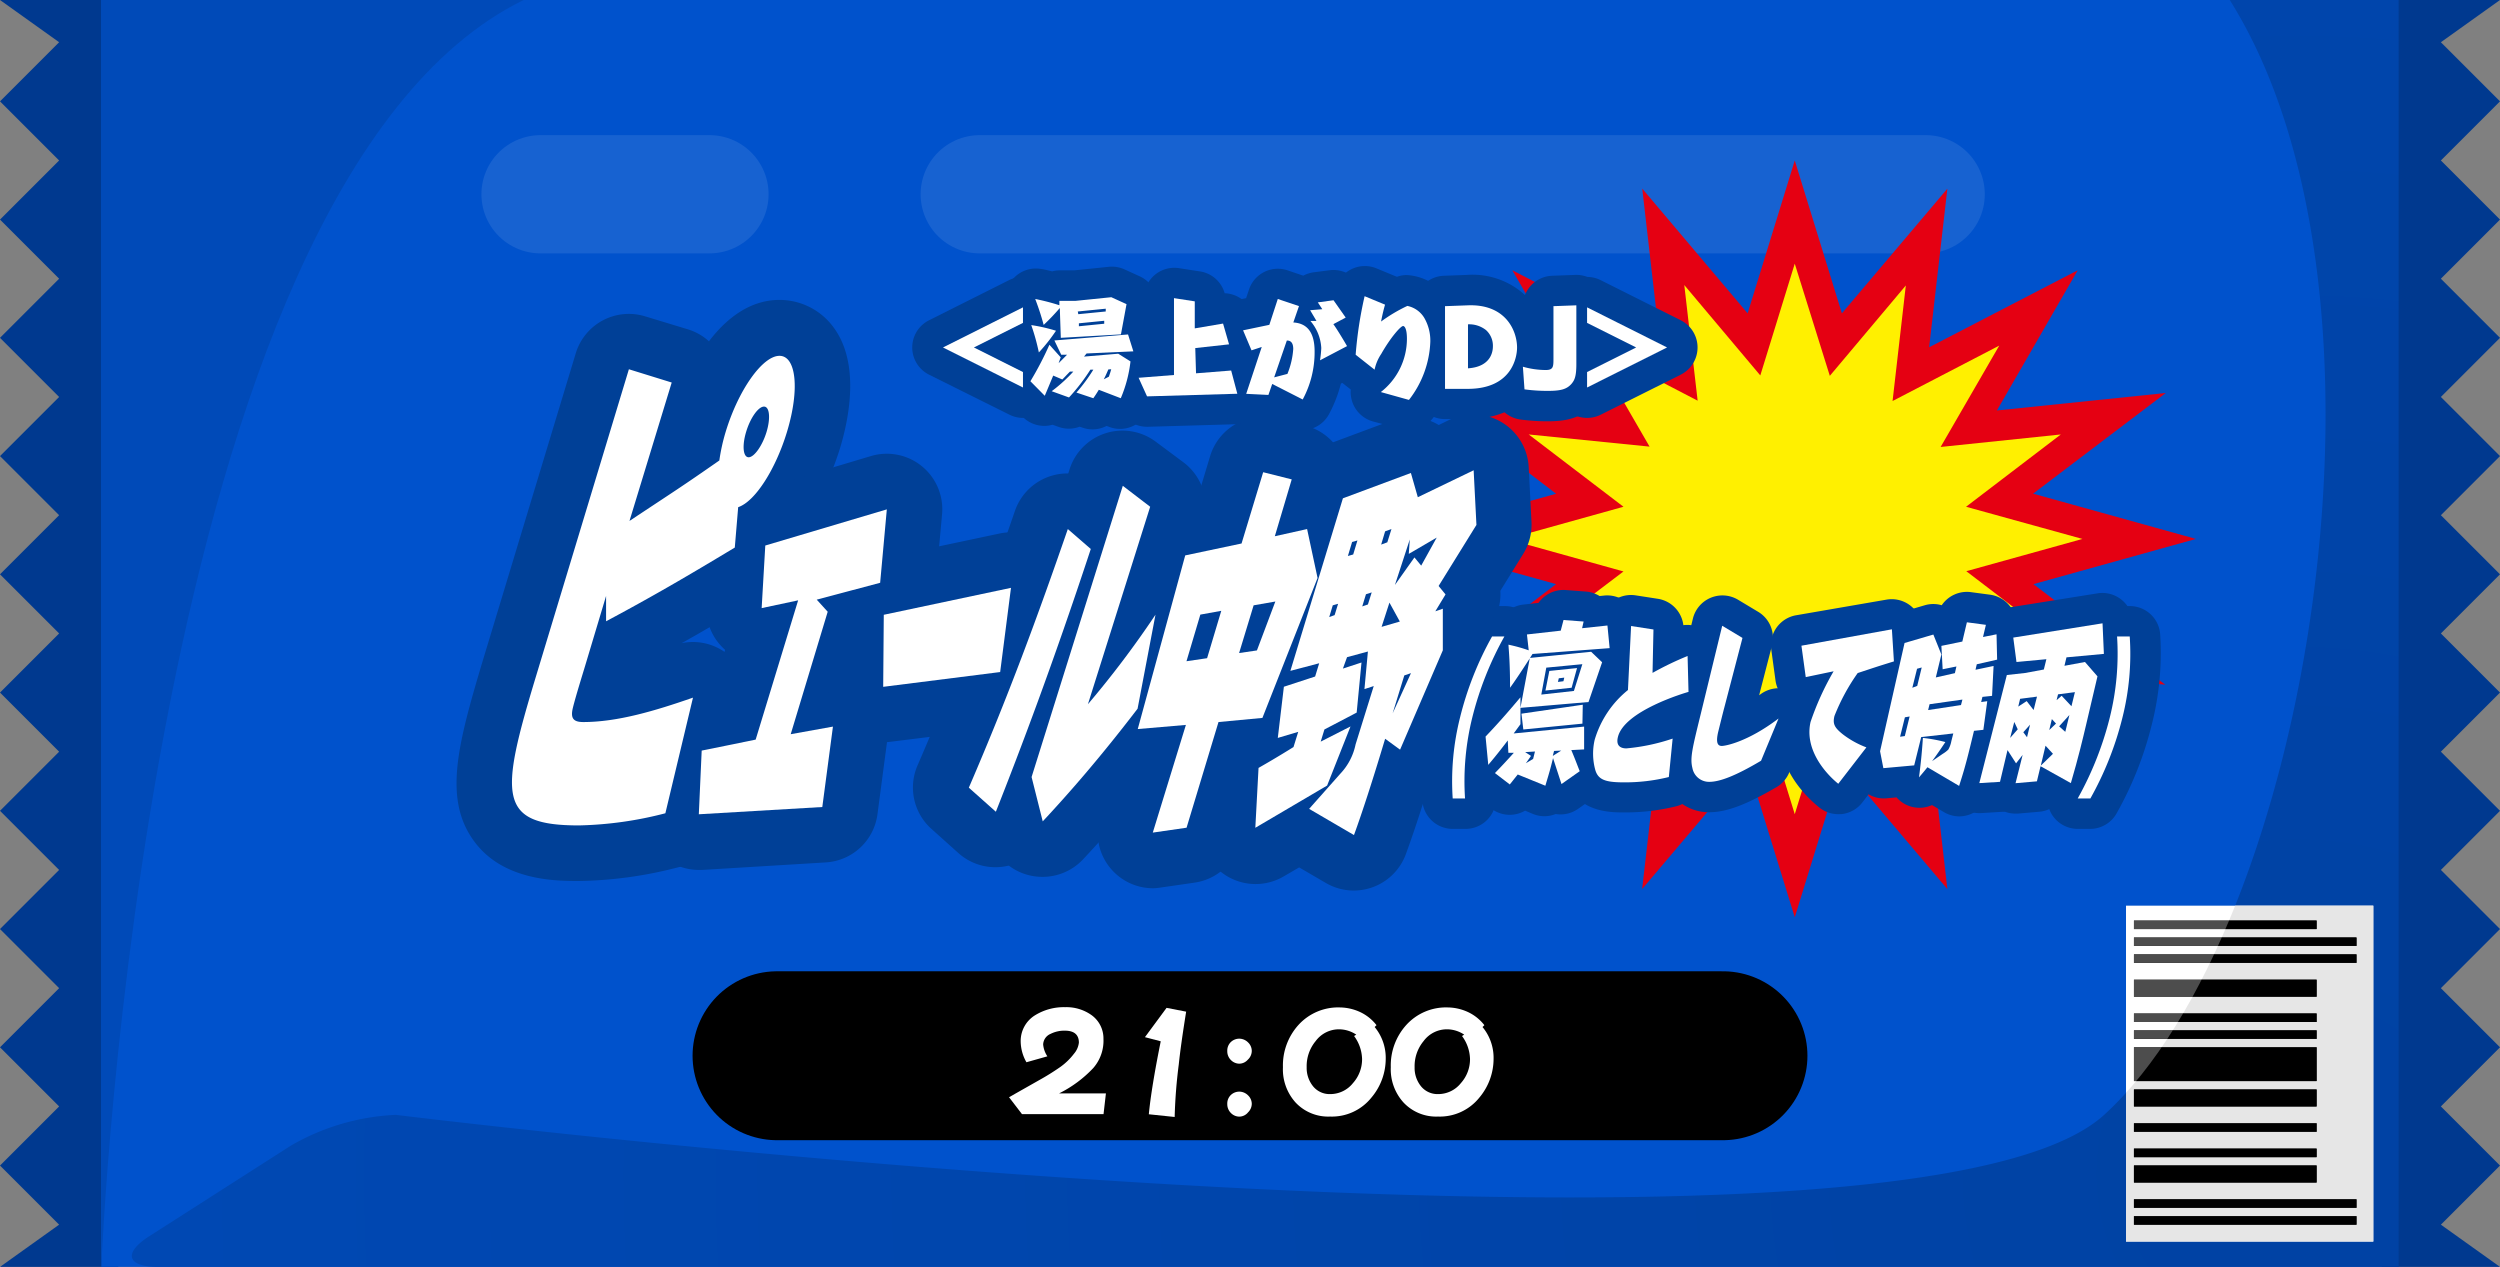<svg xmlns="http://www.w3.org/2000/svg" xmlns:xlink="http://www.w3.org/1999/xlink" viewBox="0 0 296 150"><rect x="0" y="0" width="296" height="150" fill="#808080" stroke="none"/><defs><style>.cls-1,.cls-5,.cls-6{fill:none;}.cls-2{fill:#00398f;}.cls-3{fill:#0052cc;}.cls-4{fill:#004ab8;}.cls-5{stroke:#1762d1;stroke-width:14px;}.cls-5,.cls-6{stroke-linecap:round;stroke-miterlimit:10;}.cls-6{stroke:#000;stroke-width:20px;}.cls-7{fill:url(#名称未設定グラデーション_49);}.cls-8,.cls-9{fill-rule:evenodd;}.cls-9{fill:#4d4d4d;}.cls-10{fill:#fff;}.cls-11{clip-path:url(#clip-path);}.cls-12{fill:#e6e6e6;}.cls-13{fill:#fff000;}.cls-14{fill:#e50012;}.cls-15{fill:#004097;}</style><radialGradient id="名称未設定グラデーション_49" cx="272" cy="139" r="332.93" gradientUnits="userSpaceOnUse"><stop offset="0" stop-color="#0042a3"/><stop offset="1" stop-color="#004ab8"/></radialGradient><clipPath id="clip-path"><path id="SVGID" class="cls-1" d="M264,0c22,35,9.27,110-14.87,132s-202.27,0-202.27,0a27.17,27.17,0,0,0-12.4,3.63L17.67,146.37c-3.12,2-2.64,3.63,1.06,3.63H284V0Z"/></clipPath><symbol id="blue" data-name="blue" viewBox="0 0 296 150"><polygon class="cls-2" points="7 0 0 0 7 5 0 12 7 19 0 26 7 33 0 40 7 47 0 54 7 61 0 68 7 75 0 82 7 89 0 96 7 103 0 110 7 117 0 124 7 131 0 138 7 145 0 150 7 150 14 150 14 0 7 0"/><rect class="cls-3" x="12" width="272" height="150"/><path class="cls-4" d="M12,150V0H62C17,22,12,150,12,150Z"/><line class="cls-5" x1="116" y1="23" x2="228" y2="23"/><line class="cls-5" x1="64" y1="23" x2="84" y2="23"/><line class="cls-6" x1="92" y1="125" x2="204" y2="125"/><polygon class="cls-2" points="289 5 296 0 289 0 282 0 282 150 289 150 296 150 289 145 296 138 289 131 296 124 289 117 296 110 289 103 296 96 289 89 296 82 289 75 296 68 289 61 296 54 289 47 296 40 289 33 296 26 289 19 296 12 289 5"/><path class="cls-7" d="M264,0c22,35,9.27,110-14.87,132s-202.27,0-202.27,0a27.17,27.17,0,0,0-12.4,3.63L17.67,146.37c-3.12,2-2.64,3.63,1.06,3.63H284V0Z"/><path class="cls-8" d="M252.66,145v-1H279v1Zm0-2v-1H279v1Zm0-3v-2h21.62v2Zm0-3v-1h21.62v1Zm0-3v-1h21.62v1Zm0-3v-2h21.62v2Zm0-3v-4h21.62v4Zm0-5v-1h21.62v1Zm0-2v-1h21.62v1Zm0-3v-2h21.62v2Zm0-4v-1H279v1Zm0-2v-1H279v1Zm0-2v-1h21.62v1Z"/><path class="cls-9" d="M252.66,145v-1H279v1Zm0-2v-1H279v1Zm0-3v-2h21.62v2Zm0-3v-1h21.62v1Zm0-3v-1h21.62v1Zm0-3v-2h21.62v2Zm0-3v-4h21.62v4Zm0-5v-1h21.62v1Zm0-2v-1h21.62v1Zm0-3v-2h21.62v2Zm0-4v-1H279v1Zm0-2v-1H279v1Zm0-2v-1h21.62v1Z"/><rect class="cls-10" x="251.72" y="107.23" width="29.28" height="39.77"/><g class="cls-11"><rect class="cls-12" x="251.72" y="107.23" width="29.28" height="39.77"/></g><path class="cls-8" d="M252.66,145v-1H279v1Zm0-2v-1H279v1Zm0-3v-2h21.62v2Zm0-3v-1h21.62v1Zm0-3v-1h21.62v1Zm0-3v-2h21.62v2Zm0-3v-4h21.62v4Zm0-5v-1h21.62v1Zm0-2v-1h21.62v1Zm0-3v-2h21.62v2Zm0-4v-1H279v1Zm0-2v-1H279v1Zm0-2v-1h21.62v1Z"/><path class="cls-9" d="M252.66,145v-1H279v1Zm0-2v-1H279v1Zm0-3v-2h21.62v2Zm0-3v-1h21.62v1Zm0-3v-1h21.62v1Zm0-3v-2h21.62v2Zm0-3v-4h21.62v4Zm0-5v-1h21.62v1Zm0-2v-1h21.62v1Zm0-3v-2h21.62v2Zm0-4v-1H279v1Zm0-2v-1H279v1Zm0-2v-1h21.62v1Z"/><g class="cls-11"><path class="cls-8" d="M252.66,145v-1H279v1Zm0-2v-1H279v1Zm0-3v-2h21.62v2Zm0-3v-1h21.62v1Zm0-3v-1h21.62v1Zm0-3v-2h21.62v2Zm0-3v-4h21.62v4Zm0-5v-1h21.62v1Zm0-2v-1h21.62v1Zm0-3v-2h21.62v2Zm0-4v-1H279v1Zm0-2v-1H279v1Zm0-2v-1h21.62v1Z"/></g></symbol></defs><title>pierrnnakano</title><g id="レイヤー_2" data-name="レイヤー 2"><g id="_2" data-name="2"><use width="296" height="150" xlink:href="#blue"/><path class="cls-10" d="M130.66,131.91H121l-1.53-2,3.53-2a28.72,28.72,0,0,0,2.54-1.58,7.47,7.47,0,0,0,1.62-1.57,2.44,2.44,0,0,0,.58-1.31c0-.94-.56-1.42-1.66-1.42a3.61,3.61,0,0,0-1.69.38,1.42,1.42,0,0,0-.88,1.26,3,3,0,0,0,.5,1.4l-2.48.7a5.09,5.09,0,0,1-.68-2.41,3.57,3.57,0,0,1,1.73-3.17,6.48,6.48,0,0,1,3.53-.94,5.13,5.13,0,0,1,3.1.92,3.4,3.4,0,0,1,1.44,2.83,4.92,4.92,0,0,1-1.21,3.46,14.25,14.25,0,0,1-4.05,3h5.55Z"/><path class="cls-10" d="M139.57,126a61.15,61.15,0,0,0-.49,6.25l-3.06-.32q.3-3.13,1.41-8.64l-1.87-.49,2.56-3.47,2.32.45C140,122.53,139.71,124.62,139.57,126Z"/><path class="cls-10" d="M147.74,125.47a1.36,1.36,0,0,1-1,.47,1.42,1.42,0,0,1-1-.43,1.45,1.45,0,0,1-.43-1.06,1.41,1.41,0,0,1,.41-1.06,1.45,1.45,0,0,1,1.06-.41,1.49,1.49,0,0,1,1,.45,1.4,1.4,0,0,1,.43,1A1.43,1.43,0,0,1,147.74,125.47Zm0,6.27a1.36,1.36,0,0,1-1,.47,1.42,1.42,0,0,1-1-.43,1.46,1.46,0,0,1-.43-1.06,1.41,1.41,0,0,1,.41-1.06,1.45,1.45,0,0,1,1.06-.41,1.49,1.49,0,0,1,1,.45,1.4,1.4,0,0,1,.43,1A1.43,1.43,0,0,1,147.74,131.73Z"/><path class="cls-10" d="M162.38,129.95a6,6,0,0,1-4.9,2.25,5.29,5.29,0,0,1-4.09-1.67,5.86,5.86,0,0,1-1.49-4.18,7.14,7.14,0,0,1,1.84-5,6.35,6.35,0,0,1,4.9-2.07,5.87,5.87,0,0,1,2.34.52,5.31,5.31,0,0,1,2,1.58l-.22.22a5.72,5.72,0,0,1,1.31,3.75A7.14,7.14,0,0,1,162.38,129.95Zm-2.05-7.29.25-.16a3.71,3.71,0,0,0-2-.63,3.43,3.43,0,0,0-2.81,1.4,4.64,4.64,0,0,0-1.06,3.08,3.45,3.45,0,0,0,.76,2.27,2.52,2.52,0,0,0,2.05.92,3.43,3.43,0,0,0,2.67-1.3,4.23,4.23,0,0,0,1.08-2.86A4.76,4.76,0,0,0,160.32,122.66Z"/><path class="cls-10" d="M175.16,129.95a6,6,0,0,1-4.9,2.25,5.29,5.29,0,0,1-4.09-1.67,5.85,5.85,0,0,1-1.5-4.18,7.14,7.14,0,0,1,1.84-5,6.35,6.35,0,0,1,4.9-2.07,5.88,5.88,0,0,1,2.34.52,5.31,5.31,0,0,1,2,1.58l-.22.22a5.72,5.72,0,0,1,1.31,3.75A7.14,7.14,0,0,1,175.16,129.95Zm-2.05-7.29.25-.16a3.7,3.7,0,0,0-2-.63,3.43,3.43,0,0,0-2.81,1.4,4.64,4.64,0,0,0-1.06,3.08,3.45,3.45,0,0,0,.76,2.27,2.52,2.52,0,0,0,2.05.92,3.43,3.43,0,0,0,2.67-1.3,4.24,4.24,0,0,0,1.08-2.86A4.77,4.77,0,0,0,173.1,122.66Z"/><polygon class="cls-13" points="253.25 63.81 236.75 68.4 250.15 78.62 233.07 76.85 241.31 91.17 226.23 83.34 228.1 99.57 217.34 86.84 212.5 102.51 207.67 86.84 196.9 99.57 198.77 83.33 183.69 91.17 191.94 76.85 174.85 78.62 188.25 68.4 171.76 63.81 188.25 59.22 174.85 48.99 191.94 50.76 183.69 36.44 198.78 44.28 196.91 28.05 207.67 40.77 212.5 25.11 217.33 40.77 228.1 28.05 226.23 44.28 241.32 36.44 233.07 50.77 250.16 48.99 236.75 59.22 253.25 63.81"/><path class="cls-14" d="M212.5,108.61l-5.58-18.1-12.49,14.75,2.16-18.78-17.54,9.11L188.62,79l-20,2.07,15.62-11.91L165,63.81l19.24-5.35L168.67,46.54l20,2.07L179.06,32l17.54,9.11-2.16-18.78L206.92,37.1,212.5,19l5.58,18.1,12.49-14.76-2.16,18.78L246,32l-9.57,16.6,20-2.07L240.72,58.45,260,63.81l-19.24,5.35,15.61,11.91L236.38,79l9.55,16.6L228.41,86.5l2.16,18.77L218.08,90.51Zm-4.08-25.45L212.5,96.4l4.08-13.23,9,10.7-1.58-13.68,12.63,6.56-6.93-12L244,76.17l-11.19-8.54,13.75-3.82L232.78,60,244,51.44l-14.23,1.48,6.94-12-12.63,6.56,1.57-13.68-9,10.7L212.5,31.22l-4.08,13.23-9-10.7L201,47.44l-12.63-6.56,6.94,12L181,51.44,192.22,60l-13.75,3.83,13.75,3.83L181,76.17l14.22-1.48-6.93,12,12.62-6.56-1.57,13.69Z"/><path class="cls-15" d="M69.26,78.9c-.3,1-1.09,3.52-1.43,4.9-.29,1.19,0,1.69,1.22,1.69,4.06,0,8.49-1.32,13-2.89L78.78,96.29a44,44,0,0,1-10.24,1.44c-9.62,0-9.38-3.45-5.08-17.65l11-36.36,5.07,1.57-5,16.39c5.49-3.64,6.11-4,10.64-7.16a22.61,22.61,0,0,1,.75-3.39c1.52-5,4.38-9,6.37-9s2.41,4,.89,9c-1.31,4.33-3.73,8.23-5.78,8.92L87,64.83c-5.73,3.45-9.59,5.71-15.24,8.73v-3ZM88.34,51.14c-.49,1.63-.36,3,.3,3s1.63-1.38,2.12-3,.36-3-.3-3S88.85,49.44,88.34,51.14Z"/><path class="cls-15" d="M68.54,104.31c-2.67,0-8.92,0-12.37-4.66-3.71-5-2-11.42,1-21.46l11-36.36a6.57,6.57,0,0,1,8.23-4.37L81.47,39a6.55,6.55,0,0,1,2.47,1.41c2.2-2.89,5-4.9,8.35-4.9a7.92,7.92,0,0,1,6.41,3.26c3.14,4.24,1.83,10.75.77,14.26-.58,1.9-2.38,7.06-5.74,10.47l-.14,1.81a6.57,6.57,0,0,1-3.16,5.13c-3.75,2.26-6.66,4-9.72,5.71a6.57,6.57,0,0,1,7.71,8L85.17,97.81a6.57,6.57,0,0,1-4.91,4.89l-.28.07A48.94,48.94,0,0,1,68.54,104.31Z"/><path class="cls-15" d="M94.5,71.08,90.18,72l.43-7.41L105,60.31,104.21,69l-7.51,2L98,72.43l-4.38,14.5,5-.9-1.26,9.52-14.62.86.34-7.54c2-.41,4.26-.85,6.39-1.3Z"/><path class="cls-15" d="M82.75,103a6.57,6.57,0,0,1-6.56-6.87l.34-7.54a6.57,6.57,0,0,1,5.28-6.14l2.53-.51,1.51-5a6.57,6.57,0,0,1-2.22-5.31l.43-7.41a6.57,6.57,0,0,1,4.67-5.92L103.11,54a6.57,6.57,0,0,1,8.43,6.89l-.79,8.67a6.57,6.57,0,0,1-4.84,5.75l-2.07.56-1.44,4.78a6.57,6.57,0,0,1,2.75,6.25l-1.26,9.52a6.57,6.57,0,0,1-6.13,5.69L83.14,103Z"/><path class="cls-15" d="M118.42,79.57l-13.85,1.75.07-8.53L119.7,69.6Z"/><path class="cls-15" d="M104.57,87.89A6.57,6.57,0,0,1,98,81.27l.07-8.53a6.57,6.57,0,0,1,5.21-6.38l15.06-3.19a6.57,6.57,0,0,1,7.88,7.26l-1.28,10a6.57,6.57,0,0,1-5.69,5.68L105.4,87.83A6.49,6.49,0,0,1,104.57,87.89Zm13.85-8.32h0Z"/><path class="cls-15" d="M114.7,93.26c4.65-10.77,8.14-20.25,11.72-30.62L129.14,65c-4.51,13.69-8.36,23.84-11.24,31.11Zm14.1-9.88a115.36,115.36,0,0,0,8-10.6l-2.12,11.13c-4.47,5.84-8.17,10.06-11.23,13.34L122.14,92l10.8-34.48L136.18,60Z"/><path class="cls-15" d="M123.46,103.82a6.57,6.57,0,0,1-4-1.32l-.09,0a6.56,6.56,0,0,1-5.9-1.5l-3.2-2.87a6.57,6.57,0,0,1-1.64-7.49c5-11.51,8.48-21.29,11.54-30.15a6.57,6.57,0,0,1,4.52-4.21,6.25,6.25,0,0,1,1.79-.22l.15-.47a6.57,6.57,0,0,1,10.2-3.3l3.25,2.42A6.57,6.57,0,0,1,142.44,62L140.7,67.5A6.57,6.57,0,0,1,143.26,74l-2.12,11.13a6.56,6.56,0,0,1-1.24,2.77c-3.92,5.11-7.73,9.64-11.65,13.83A6.57,6.57,0,0,1,123.46,103.82Z"/><path class="cls-15" d="M140.49,98l-4,.58,3.92-12.75-5.7.49,5.62-20.56L147,64.35l2.56-8.44,3.38.85-2,6.73,3.82-.85L156,68.43,149.47,85l-5.2.49Zm4.11-25.68-2.48.45-1.64,5.52,2.44-.36Zm2.11,5,2.11-.31L151,71.22l-2.57.45Z"/><path class="cls-15" d="M136.53,105.17a6.57,6.57,0,0,1-6.28-8.5l1.39-4.54a6.57,6.57,0,0,1-3.23-7.52L134,64.05A6.57,6.57,0,0,1,139,59.36l2.85-.62L143.28,54a6.57,6.57,0,0,1,7.89-4.46l3.38.85A6.57,6.57,0,0,1,159.39,58a6.56,6.56,0,0,1,1.75,3.22L162.42,67a6.57,6.57,0,0,1-.3,3.82l-6.54,16.57a6.57,6.57,0,0,1-5.49,4.13l-.8.08-2.5,8.3a6.57,6.57,0,0,1-5.33,4.6l-4,.58A6.63,6.63,0,0,1,136.53,105.17Z"/><path class="cls-15" d="M170.83,72.07V77l-5.06,11.76L164,87.47l-.57,1.88c-.86,2.83-2.1,6.74-3.12,9.52L155,95.77l3.7-4.17a7.12,7.12,0,0,0,1.8-3.46l2.15-6.91-1.1.36.41-4.45-2.47.67L159,79.16l2.2-.72-.57,5.93-3.82,2-.44,1.44,3.53-1.8-2.77,7-8.5,5,.38-7.09c.79-.45,2.2-1.26,4.14-2.47l.56-1.8-2.42.72.72-6.06,3.7-1.21.48-1.57-3.41.9L159,59l8.05-3,.82,2.87,6.61-3.19.33,6.47-4.48,7.23.82,1-1.21,2Zm-12.4-.58-.63.18-.42,1.39.64-.23Zm2.29-7.5-.63.18-.5,1.66.63-.18Zm.57,7.81.66-.23.45-1.43-.68.22Zm2.24-7.32.73-.27.49-1.57-.75.27Zm2.21,9.11-1.23-2.24-.92,2.87Zm.53,6.38-1.38,4.49,2.17-4.76Zm2-13,1.84-3.32-3.31,1.93.12-1.71-1.76,5.39L167.47,66Z"/><path class="cls-15" d="M160.29,105.44a6.56,6.56,0,0,1-3.3-.89l-3.17-1.85L152,103.76a6.57,6.57,0,0,1-9.9-6l.38-7.09a6.57,6.57,0,0,1,2.41-4.74l.63-5.29a6.56,6.56,0,0,1,.9-2.62c0-.13.06-.25.1-.38l6.16-20.56a6.57,6.57,0,0,1,4-4.28l8.05-3a6.56,6.56,0,0,1,5.24.31l.38.21,1.21-.59A6.57,6.57,0,0,1,181,55.35l.33,6.47a6.56,6.56,0,0,1-1,3.79l-2.69,4.34a6.56,6.56,0,0,1-.31,2.44V77a6.59,6.59,0,0,1-.54,2.6L171.8,91.37a6.57,6.57,0,0,1-3.17,3.31c-.63,2-1.43,4.43-2.18,6.46a6.57,6.57,0,0,1-6.17,4.3Z"/><path class="cls-10" d="M69.26,78.9c-.3,1-1.09,3.52-1.43,4.9-.29,1.19,0,1.69,1.22,1.69,4.06,0,8.49-1.32,13-2.89L78.78,96.29a44,44,0,0,1-10.24,1.44c-9.62,0-9.38-3.45-5.08-17.65l11-36.36,5.07,1.57-5,16.39c5.49-3.64,6.11-4,10.64-7.16a22.61,22.61,0,0,1,.75-3.39c1.52-5,4.38-9,6.37-9s2.41,4,.89,9c-1.31,4.33-3.73,8.23-5.78,8.92L87,64.83c-5.73,3.45-9.59,5.71-15.24,8.73v-3ZM88.34,51.14c-.49,1.63-.36,3,.3,3s1.63-1.38,2.12-3,.36-3-.3-3S88.85,49.44,88.34,51.14Z"/><path class="cls-10" d="M94.5,71.08,90.18,72l.43-7.41L105,60.31,104.21,69l-7.51,2L98,72.43l-4.38,14.5,5-.9-1.26,9.52-14.62.86.34-7.54c2-.41,4.26-.85,6.39-1.3Z"/><path class="cls-10" d="M118.42,79.57l-13.85,1.75.07-8.53L119.7,69.6Z"/><path class="cls-10" d="M114.71,93.26c4.65-10.77,8.14-20.25,11.72-30.62L129.15,65c-4.51,13.69-8.37,23.84-11.24,31.11Zm14.1-9.88a115.32,115.32,0,0,0,8-10.6l-2.12,11.13c-4.47,5.84-8.17,10.06-11.23,13.34L122.14,92l10.8-34.48L136.18,60Z"/><path class="cls-10" d="M140.49,98l-4,.58,3.92-12.75-5.7.49,5.62-20.56L147,64.35l2.56-8.44,3.38.85-2,6.73,3.82-.85L156,68.43,149.47,85l-5.2.49Zm4.11-25.68-2.48.45-1.64,5.52,2.44-.36Zm2.11,5,2.11-.31L151,71.22l-2.57.45Z"/><path class="cls-10" d="M170.83,72.07V77l-5.06,11.76L164,87.47l-.57,1.88c-.86,2.83-2.1,6.74-3.12,9.52L155,95.77l3.7-4.17a7.12,7.12,0,0,0,1.8-3.46l2.15-6.91-1.1.36.41-4.45-2.47.67L159,79.16l2.2-.72-.57,5.93-3.82,2-.44,1.44,3.53-1.8-2.77,7-8.5,5,.38-7.09c.79-.45,2.2-1.26,4.14-2.47l.56-1.8-2.42.72.72-6.06,3.7-1.21.48-1.57-3.41.9L159,59l8.05-3,.82,2.87,6.61-3.19.33,6.47-4.48,7.23.82,1-1.21,2Zm-12.4-.58-.63.18-.42,1.39.64-.23Zm2.29-7.5-.63.18-.5,1.66.63-.18Zm.57,7.81.67-.23.45-1.43-.68.22Zm2.24-7.32.73-.27.49-1.57-.75.27Zm2.21,9.11-1.23-2.24-.93,2.87Zm.53,6.38-1.38,4.49,2.17-4.76Zm2-13,1.84-3.32-3.31,1.93.12-1.71-1.76,5.39L167.47,66Z"/><path class="cls-15" d="M178.12,75.36a38.93,38.93,0,0,0-3.8,9.59,31.27,31.27,0,0,0-.86,9.59H172a30.89,30.89,0,0,1,.87-9.59,38.39,38.39,0,0,1,3.79-9.59Z"/><path class="cls-15" d="M173.46,98.14H172a3.6,3.6,0,0,1-3.6-3.42,34.42,34.42,0,0,1,1-10.62,41.7,41.7,0,0,1,4.1-10.41,3.66,3.66,0,0,1,3.19-1.93h1.5a3.6,3.6,0,0,1,3.17,5.3,35.3,35.3,0,0,0-3.48,8.74,27.83,27.83,0,0,0-.76,8.56,3.6,3.6,0,0,1-3.6,3.78Z"/><path class="cls-15" d="M175.89,87.21c1.39-1.46,2.51-2.72,4.13-4.65l0,3.19-.8,1.09,8.34-.81,0,2.7-1.52.08c.47,1.1.75,1.89,1,2.5l-2.16,1.52-1-3.07c-.35,1.4-.38,1.5-.91,3.27L179.7,91.7l-.94,1.18L177,91.53c.77-.79,1.32-1.38,2.24-2.4l-.65,0-.07-1.46c-.26.34-1.16,1.54-2.31,2.89Zm4.9-12.09,4-.45.33-1.26,2.38.18-.18.79,3-.32.26,2.68-9.13.69c-.33.53-1.7,2.68-2.66,4,0-2.85-.13-4.19-.19-5.1A18.51,18.51,0,0,1,181,77Zm7.29,8-8.06.69,1.11-5.91,7.26-.73,1.3,1.24Zm-.72,2.56-7,.69-.22-1.87,7.26-1.06Zm-6.78,3.37.69.45c-.42.61-.46.67-.61.87l.86-.51.22-.88Zm2.5-10-.59,3.19,3.86-.43,1-3.17Zm3,2.38-3.1.33.46-2.32,3.28-.34ZM184,88.91l-.15.59,1-.63Zm1.21-8.68-.65.08-.1.43.65-.08Z"/><path class="cls-15" d="M182.86,96.64a3.6,3.6,0,0,1-1.41-.29l-.88-.37a3.6,3.6,0,0,1-4-.24l-1.77-1.34a3.58,3.58,0,0,1-.94-1.05,3.6,3.6,0,0,1-1.26-2.42l-.31-3.39a3.6,3.6,0,0,1,1-2.81c.71-.75,1.35-1.44,2-2.22a3.62,3.62,0,0,1-.17-1c0-2.52-.12-3.83-.17-4.7v-.25a3.6,3.6,0,0,1,3.11-3.77,3.6,3.6,0,0,1,2.31-1.21l1.79-.2a3.62,3.62,0,0,1,3.22-1.52l2.38.18a3.61,3.61,0,0,1,1.63.53l.49-.05a3.6,3.6,0,0,1,4,3.23l.26,2.68a3.6,3.6,0,0,1-.83,2.66l-.09.1a3.72,3.72,0,0,1-.12.43l-1.61,4.71a3.62,3.62,0,0,1-.46.91,3.61,3.61,0,0,1,.09.86l0,2.7a3.59,3.59,0,0,1-.61,2A3.6,3.6,0,0,1,189,94.25l-2.16,1.52a3.59,3.59,0,0,1-2.65.61A3.59,3.59,0,0,1,182.86,96.64Z"/><path class="cls-15" d="M199.92,81.92c-.43.12-7.61,2.24-8.36,5.35-.29,1.18.52,1.34,1,1.34a23.59,23.59,0,0,0,5.48-1.16L197.59,92a21.54,21.54,0,0,1-5.36.63c-2.16,0-3-.32-3.34-1.44a7.28,7.28,0,0,1-.08-3.6,11.9,11.9,0,0,1,3.94-5.89l.37-7.58,2.65.41-.11,5.14a37,37,0,0,1,4.15-2Z"/><path class="cls-15" d="M192.22,96.19c-1.55,0-5.67,0-6.81-4.07a10.94,10.94,0,0,1-.11-5.42A14.62,14.62,0,0,1,189.22,80l.3-6.13a3.6,3.6,0,0,1,4.14-3.38l2.65.41a3.6,3.6,0,0,1,3,3.12,3.6,3.6,0,0,1,4.06,3.46l.13,4.31A3.6,3.6,0,0,1,201,85.36a3.6,3.6,0,0,1,.65,2.48l-.48,4.51a3.6,3.6,0,0,1-2.69,3.11A25.06,25.06,0,0,1,192.22,96.19Z"/><path class="cls-15" d="M204.15,83.81c-.13.47-.6,2.38-.71,2.82-.34,1.42,0,1.69.42,1.69s3.06-.47,6.72-3.25l-2.07,5c-3.05,1.81-4.9,2.5-6.13,2.5a2,2,0,0,1-2-1.64c-.3-1.2,0-2.36,1-6.44l2.53-10.4,2.4,1.44Z"/><path class="cls-15" d="M202.38,96.17a5.53,5.53,0,0,1-5.47-4.39c-.5-2-.13-3.58,1-8.14l2.53-10.4A3.6,3.6,0,0,1,205.77,71l2.4,1.44a3.6,3.6,0,0,1,1.63,4l-1.52,5.88.14-.1a3.6,3.6,0,0,1,5.5,4.25l-2.08,5a3.6,3.6,0,0,1-1.49,1.72C206.79,95.27,204.41,96.17,202.38,96.17Z"/><path class="cls-15" d="M217.65,92.8c-1.69-1.38-4-4.17-3.28-7.32a32.8,32.8,0,0,1,2.73-6l-3.3.69-.51-3.72L224,74.51l.24,3.8c-2.11.65-2.25.71-4.29,1.38a24,24,0,0,0-2.75,5.08c-.23.94,0,1.38,1,2.18a10.84,10.84,0,0,0,2.78,1.54Z"/><path class="cls-15" d="M217.65,96.4a3.6,3.6,0,0,1-2.28-.82c-3.74-3.06-5.42-7.16-4.5-11a14,14,0,0,1,.57-1.77,3.6,3.6,0,0,1-1.22-2.24l-.51-3.72a3.6,3.6,0,0,1,2.93-4L223.34,71a3.6,3.6,0,0,1,4.23,3.32l.24,3.8a3.6,3.6,0,0,1-2.53,3.66c-1.54.48-2,.63-3,.95h0c-.4.66-.83,1.35-1.14,1.92a9.74,9.74,0,0,0,1.14.53,3.6,3.6,0,0,1,1.52,5.53L220.51,95a3.6,3.6,0,0,1-2.45,1.39Z"/><path class="cls-15" d="M234.72,82.51l-.15.61.72-.1-.46,3.39-1.11.12-.31,1.28c-.72,3-1.06,4-1.45,5.24l-3.75-2.21c-.38.47-.55.69-1,1.2.15-1.18.33-2.64.46-4.67a17.44,17.44,0,0,1,2.66.49c-.15.23-.89,1.34-1.57,2.26l1.25-.86a3.55,3.55,0,0,0,.67-.51,3.17,3.17,0,0,0,.36-1l.23-.91-3.8.43-.82,3.35-3.65.33-.39-2,2.9-12.82,3.4-1,1,2.36-.66,2.72,2.26-.51.18-.79-1.63.33-.15-2.77,2.48-.51.54-2.28,2.25.3-.34,1.44,1.6-.32.07,3-2.41.55-.15.65,2.14-.45-.18,3.54Zm-9.18,2.42-.57,2.3.56-.08.57-2.32ZM227,81.21l.53-2.18-.55.15-.56,2.25Zm1.46,2.17-.17.69,3.89-.59.17-.65Z"/><path class="cls-15" d="M232,96.66a3.59,3.59,0,0,1-1.83-.5l-1.42-.84a3.6,3.6,0,0,1-4.2-.91l-1.18.11a3.59,3.59,0,0,1-3.85-2.89l-.39-2a3.6,3.6,0,0,1,0-1.49L222,75.32a3.6,3.6,0,0,1,2.5-2.66l3.4-1a3.56,3.56,0,0,1,2,0,3.6,3.6,0,0,1,3.46-1.55l2.25.3a3.6,3.6,0,0,1,2.47,1.5,3.65,3.65,0,0,1,.56.37A3.6,3.6,0,0,1,240,75l.07,3a3.57,3.57,0,0,1-.45,1.83l-.14,2.72a3.58,3.58,0,0,1-.78,2.05l-.31,2.31a3.6,3.6,0,0,1-1.69,2.59c-.58,2.33-.91,3.39-1.24,4.42l-.07.23A3.6,3.6,0,0,1,232,96.66Z"/><path class="cls-15" d="M237.7,88.81l-.89,3.76-2.46.15,3.26-12.8,2.17-.24,2.21-.41.3-1.22-3.54.33-.39-2.89,10.57-1.69.16,3.62-4.43.41-.24,1,2.43-.45,1.48,1.7L247,85.79c-.38,1.62-.92,3.9-1.81,6.93l-3.59-2-.43,1.79-2.53.22.84-3.35-.78,1Zm1.21-2.46-.41-.87L238,87.37Zm1.88-2.28.4-1.59-2,.26-.22.92,1-.65ZM240,87.29l.36-1.49-.8.9Zm2.19,1-.56,2.36,1.44-1.4Zm1.24-2.62-.49-.53-.31,1.3Zm.67-3.29,1.16,1.24.41-1.67-2,.26-.17.69Zm.42,4.27.49-2L243.81,86Z"/><path class="cls-15" d="M238.63,96.33a3.6,3.6,0,0,1-1.22-.21l-.38,0-2.46.15a3.6,3.6,0,0,1-3.7-4.48L234.12,79a3.62,3.62,0,0,1,.87-1.58l-.2-1.48a3.6,3.6,0,0,1,3-4l10.57-1.69a3.6,3.6,0,0,1,4.16,3.4l.16,3.62a3.58,3.58,0,0,1-.78,2.4,3.6,3.6,0,0,1-.07,1.25l-1.35,5.71c-.37,1.57-.93,3.94-1.86,7.11a3.6,3.6,0,0,1-5.21,2.14l-.45-.25a3.59,3.59,0,0,1-1.51.48l-2.53.22Z"/><path class="cls-15" d="M246,94.54a39,39,0,0,0,3.8-9.59,31.21,31.21,0,0,0,.86-9.59h1.5a30.87,30.87,0,0,1-.86,9.59,38.42,38.42,0,0,1-3.8,9.59Z"/><path class="cls-15" d="M247.54,98.14H246a3.6,3.6,0,0,1-3.17-5.3,35.24,35.24,0,0,0,3.48-8.74,27.52,27.52,0,0,0,.76-8.56,3.6,3.6,0,0,1,3.6-3.78h1.5a3.6,3.6,0,0,1,3.6,3.42,34.44,34.44,0,0,1-1,10.62,41.77,41.77,0,0,1-4.08,10.35l-.05.09A3.6,3.6,0,0,1,247.54,98.14Z"/><path class="cls-10" d="M178.12,75.36a38.93,38.93,0,0,0-3.8,9.59,31.27,31.27,0,0,0-.86,9.59H172a30.89,30.89,0,0,1,.87-9.59,38.39,38.39,0,0,1,3.79-9.59Z"/><path class="cls-10" d="M175.89,87.21c1.39-1.46,2.51-2.72,4.13-4.65l0,3.19-.8,1.09,8.34-.81,0,2.7-1.52.08c.47,1.1.75,1.89,1,2.5l-2.16,1.52-1-3.07c-.35,1.4-.38,1.5-.91,3.27L179.7,91.7l-.94,1.18L177,91.53c.77-.79,1.32-1.38,2.24-2.4l-.65,0-.07-1.46c-.26.34-1.16,1.54-2.31,2.89Zm4.9-12.09,4-.45.33-1.26,2.38.18-.18.79,3-.32.26,2.68-9.13.69c-.33.53-1.7,2.68-2.66,4,0-2.85-.13-4.19-.19-5.1A18.51,18.51,0,0,1,181,77Zm7.29,8-8.06.69,1.11-5.91,7.26-.73,1.3,1.24Zm-.72,2.56-7,.69-.22-1.87,7.26-1.06Zm-6.78,3.37.69.45c-.42.61-.46.67-.61.87l.86-.51.22-.88Zm2.5-10-.59,3.19,3.86-.43,1-3.17Zm3,2.38-3.1.33.46-2.32,3.28-.34ZM184,88.91l-.15.59,1-.63Zm1.21-8.68-.65.08-.1.43.65-.08Z"/><path class="cls-10" d="M199.92,81.92c-.43.12-7.61,2.24-8.36,5.35-.29,1.18.52,1.34,1,1.34a23.59,23.59,0,0,0,5.48-1.16L197.59,92a21.54,21.54,0,0,1-5.36.63c-2.16,0-3-.32-3.34-1.44a7.28,7.28,0,0,1-.08-3.6,11.9,11.9,0,0,1,3.94-5.89l.37-7.58,2.65.41-.11,5.14a37,37,0,0,1,4.15-2Z"/><path class="cls-10" d="M204.15,83.81c-.13.47-.6,2.38-.71,2.82-.34,1.42,0,1.69.42,1.69s3.06-.47,6.72-3.25l-2.07,5c-3.05,1.81-4.9,2.5-6.13,2.5a2,2,0,0,1-2-1.64c-.3-1.2,0-2.36,1-6.44l2.53-10.4,2.4,1.44Z"/><path class="cls-10" d="M217.65,92.8c-1.69-1.38-4-4.17-3.28-7.32a32.8,32.8,0,0,1,2.73-6l-3.3.69-.51-3.72L224,74.51l.24,3.8c-2.11.65-2.25.71-4.29,1.38a24,24,0,0,0-2.75,5.08c-.23.94,0,1.38,1,2.18a10.84,10.84,0,0,0,2.78,1.54Z"/><path class="cls-10" d="M234.72,82.51l-.15.61.72-.1-.46,3.39-1.11.12-.31,1.28c-.72,3-1.06,4-1.45,5.24l-3.75-2.21c-.38.47-.56.69-1,1.2.15-1.18.33-2.64.46-4.67a17.44,17.44,0,0,1,2.66.49c-.15.23-.89,1.34-1.57,2.26l1.25-.86a3.55,3.55,0,0,0,.67-.51,3.17,3.17,0,0,0,.36-1l.23-.91-3.8.43-.83,3.35-3.65.33-.39-2,2.9-12.82,3.41-1,.95,2.36-.66,2.72,2.26-.51.18-.79-1.63.33-.15-2.77,2.48-.51.54-2.28,2.25.3-.34,1.44,1.6-.32.07,3-2.41.55-.15.65,2.14-.45-.18,3.54Zm-9.18,2.42-.57,2.3.56-.08.57-2.32ZM227,81.21l.53-2.18-.55.15-.56,2.25Zm1.46,2.17-.17.69,3.89-.59.17-.65Z"/><path class="cls-10" d="M237.69,88.81l-.89,3.76-2.45.15,3.26-12.8,2.17-.24,2.21-.41.3-1.22-3.54.33-.38-2.89,10.57-1.69.16,3.62-4.43.41-.24,1,2.43-.45,1.48,1.7L247,85.79c-.38,1.62-.92,3.9-1.81,6.93l-3.59-2-.43,1.79-2.53.22.84-3.35-.78,1Zm1.21-2.46-.41-.87L238,87.37Zm1.88-2.28.4-1.59-2,.26-.22.92,1-.65ZM240,87.29l.36-1.49-.8.9Zm2.19,1-.56,2.36,1.44-1.4Zm1.24-2.62-.49-.53-.31,1.3Zm.67-3.29,1.16,1.24.41-1.67-2,.26-.17.69Zm.43,4.27.49-2L243.8,86Z"/><path class="cls-10" d="M246,94.54a38.91,38.91,0,0,0,3.8-9.59,31.2,31.2,0,0,0,.86-9.59h1.5a30.87,30.87,0,0,1-.86,9.59,38.43,38.43,0,0,1-3.8,9.59Z"/><path class="cls-15" d="M121.12,36.39v1.84l-5.81,2.91,5.81,2.91v1.83l-9.47-4.74Z"/><path class="cls-15" d="M121.13,49.48a3.59,3.59,0,0,1-1.61-.38L110,44.36a3.6,3.6,0,0,1,0-6.44l9.47-4.75a3.6,3.6,0,0,1,5.21,3.22v1.84a3.6,3.6,0,0,1-1.48,2.91,3.6,3.6,0,0,1,1.48,2.91v1.83a3.6,3.6,0,0,1-3.6,3.6Z"/><path class="cls-15" d="M124.7,44.47c-.29.69-.6,1.45-1,2.39L122,45.14a39.07,39.07,0,0,0,2.25-4.32l1.34,1.49c-.13.33-.14.39-.25.69.29-.29.42-.41,1-1l-.69,0-.81-1.69,8.72-.71.63,2-5.54.25-.3.37,4.05-.34,1.45.91a15.6,15.6,0,0,1-1.15,4.36l-2.6-1c-.3.49-.4.64-.65,1l-2-.67a20,20,0,0,0,2-2.71l-.35,0a22.8,22.8,0,0,1-2.53,3.29l-2.05-.74A18.24,18.24,0,0,0,127.08,44l-.4,0c-.52.53-.56.59-.9.93ZM123,41.73a25,25,0,0,0-.9-3.24,19.93,19.93,0,0,1,2.93.67A20.77,20.77,0,0,1,123,41.73Zm2.48-5.26a25.67,25.67,0,0,1-1.91,2c-.19-.71-.48-1.71-1-3.07a25.32,25.32,0,0,1,2.86.74v-.52l1.93,0,4.22-.43,1.8.82-.66,3.58-7.12.41Zm2.19.73,3.25-.32,0-.33-3.31.33Zm3.07.78-3,.3v.35l3-.3Zm.49,5.76c-.3.69-.34.77-.54,1.17l.6-.31c.13-.37.19-.56.28-.88Z"/><path class="cls-15" d="M129.36,50.84a3.55,3.55,0,0,1-1.14-.19l-.39-.13a3.6,3.6,0,0,1-2.56,0l-.64-.23-.36.08a3.6,3.6,0,0,1-3.17-1l-1.7-1.73a3.6,3.6,0,0,1-.53-4.37q.33-.55.6-1a21.27,21.27,0,0,0-.73-2.59,3.6,3.6,0,0,1,.46-3.25,3.6,3.6,0,0,1,4.14-4.57c.15,0,.63.13,1.24.27a3.57,3.57,0,0,1,.82-.12l1.79,0,4.09-.42a3.61,3.61,0,0,1,1.85.3l1.8.82A3.6,3.6,0,0,1,137,36.6L136.71,38a3.49,3.49,0,0,1,.21.52l.63,2a3.6,3.6,0,0,1-.2,2.65v.05a19.1,19.1,0,0,1-1.41,5.34,3.6,3.6,0,0,1-4.57,2l-.35-.13A3.64,3.64,0,0,1,129.36,50.84Z"/><path class="cls-15" d="M141.61,44.2l4.16-.33.73,2.75-10.69.31-1-2.2L139,44.4l0-9.1,2.46.38v3.2l3.35-.57.71,2.46-4,.44Z"/><path class="cls-15" d="M135.8,50.53a3.6,3.6,0,0,1-3.28-2.12l-1-2.2a3.6,3.6,0,0,1,3-5.07l.92-.07,0-5.78a3.6,3.6,0,0,1,4.15-3.54l2.46.38A3.6,3.6,0,0,1,145,34.72a3.6,3.6,0,0,1,3.34,2.6l.71,2.46a3.6,3.6,0,0,1-.13,2.36,3.57,3.57,0,0,1,.33.81L150,45.7a3.6,3.6,0,0,1-3.37,4.52l-10.69.31Z"/><path class="cls-15" d="M150.63,45.46l-.45,1.3-2.63-.13,1.84-5.55-1.21.4-1-2.37,3.11-.65,1-3.06,2.51.84-.67,1.94c1.71.1,2.52,1.26,2.52,3.44a11.8,11.8,0,0,1-1.41,5.68Zm1.8-1.19a9.5,9.5,0,0,0,.69-2.95c0-1-.56-1-.76-1l-1.5,4.36Zm3.86-1.61a13.32,13.32,0,0,0,.15-1.45A5.35,5.35,0,0,0,155.15,38l.72,0-.75-1.27,1.44-.12-.53-.81,1.86-.25,1.44,2.05-1.46.78c.5.69,1.41,2.23,1.62,2.6Z"/><path class="cls-15" d="M154.22,50.9a3.6,3.6,0,0,1-1.64-.4l-.91-.47a3.54,3.54,0,0,1-1.66.32l-2.63-.13a3.6,3.6,0,0,1-3.24-4.73l.81-2.45-.06-.14-1-2.37a3.6,3.6,0,0,1,2.56-5l1.09-.23.37-1.1A3.6,3.6,0,0,1,152.42,32l1.89.64a3.59,3.59,0,0,1,1.23-.4L157.4,32a3.6,3.6,0,0,1,3.43,1.5l1.44,2.05a3.6,3.6,0,0,1,.31,3.6l0,0a3.6,3.6,0,0,1-1.42,5l-2.4,1.27a15.75,15.75,0,0,1-1.35,3.51,3.6,3.6,0,0,1-3.21,2Z"/><path class="cls-15" d="M163.49,46.42a8,8,0,0,0,3.09-6.3c0-1.35-.34-1.52-.45-1.52-.29,0-1.49,1.36-2.59,3.3a5.26,5.26,0,0,0-.79,1.87L160.51,42a46.8,46.8,0,0,1,1.06-6.93l2.42,1c-.1.34-.3,1.08-.47,2a18.62,18.62,0,0,1,3.11-1.85,3.06,3.06,0,0,1,2,1.41,5.39,5.39,0,0,1,.72,2.83,11.9,11.9,0,0,1-2.53,6.89Z"/><path class="cls-15" d="M166.78,50.9a3.59,3.59,0,0,1-.93-.12l-3.29-.88A3.6,3.6,0,0,1,160,47.18a3.56,3.56,0,0,1-.07-1.06l-1.61-1.26a3.6,3.6,0,0,1-1.37-3.13,50.44,50.44,0,0,1,1.14-7.43,3.6,3.6,0,0,1,4.85-2.54l2.42,1,.08,0a3.21,3.21,0,0,1,1.22-.19,6.44,6.44,0,0,1,5,3.06,8.91,8.91,0,0,1,1.29,4.78,15.27,15.27,0,0,1-3.22,9A3.6,3.6,0,0,1,166.78,50.9Z"/><path class="cls-15" d="M173.81,36.15c4.52-.16,5.81,3.07,5.81,5,0,1.16-.62,4.89-5.83,4.89h-2.7V36.25Zm0,7.46c2.95-.2,2.95-2.3,2.95-2.64a2.49,2.49,0,0,0-.82-1.89,3.21,3.21,0,0,0-2.13-.68Z"/><path class="cls-15" d="M173.79,49.62h-2.7a3.6,3.6,0,0,1-3.6-3.6V36.25a3.6,3.6,0,0,1,3.47-3.6l2.72-.1h0A9.19,9.19,0,0,1,180.63,35a8.71,8.71,0,0,1,2.59,6.15C183.22,45.22,180.27,49.62,173.79,49.62Z"/><path class="cls-15" d="M186.64,43.12c0,1.49-.23,1.91-.57,2.32-.57.65-1.27.84-2.8.84a20.33,20.33,0,0,1-2.77-.18l-.19-2.68a10,10,0,0,0,2.7.39c.92,0,.92-.4.92-1.41V36.25l2.71-.1Z"/><path class="cls-15" d="M183.27,49.88a23.84,23.84,0,0,1-3.26-.21,3.6,3.6,0,0,1-3.1-3.31l-.19-2.68a3.6,3.6,0,0,1,3.59-3.85h0V36.25a3.6,3.6,0,0,1,3.47-3.6l2.71-.1a3.56,3.56,0,0,1,2.63,1,3.6,3.6,0,0,1,1.1,2.59v7a6.56,6.56,0,0,1-1.42,4.65C187.2,49.63,185.2,49.88,183.27,49.88Z"/><path class="cls-15" d="M187.91,45.88V44.05l5.81-2.91-5.81-2.91V36.39l9.47,4.75Z"/><path class="cls-15" d="M187.91,49.48a3.6,3.6,0,0,1-3.6-3.6V44.05a3.6,3.6,0,0,1,1.48-2.91,3.6,3.6,0,0,1-1.48-2.91V36.39a3.6,3.6,0,0,1,5.21-3.22L199,37.92a3.6,3.6,0,0,1,0,6.44l-9.47,4.74A3.59,3.59,0,0,1,187.91,49.48Z"/><path class="cls-10" d="M121.12,36.39v1.84l-5.81,2.91,5.81,2.91v1.83l-9.47-4.74Z"/><path class="cls-10" d="M124.7,44.47c-.29.69-.6,1.45-1,2.39L122,45.14a39.07,39.07,0,0,0,2.25-4.32l1.34,1.49c-.13.33-.14.39-.25.69.29-.29.42-.41,1-1l-.69,0-.81-1.69,8.72-.71.63,2-5.54.25-.3.37,4.05-.34,1.45.91a15.6,15.6,0,0,1-1.15,4.36l-2.6-1c-.3.49-.4.64-.65,1l-2-.67a20,20,0,0,0,2-2.71l-.35,0a22.8,22.8,0,0,1-2.53,3.29l-2.05-.74A18.24,18.24,0,0,0,127.08,44l-.4,0c-.52.53-.56.59-.9.93ZM123,41.73a25,25,0,0,0-.9-3.24,19.93,19.93,0,0,1,2.93.67A20.77,20.77,0,0,1,123,41.73Zm2.48-5.26a25.67,25.67,0,0,1-1.91,2c-.19-.71-.48-1.71-1-3.07a25.32,25.32,0,0,1,2.86.74v-.52l1.93,0,4.22-.43,1.8.82-.66,3.58-7.12.41Zm2.19.73,3.25-.32,0-.33-3.31.33Zm3.07.78-3,.3v.35l3-.3Zm.49,5.76c-.3.69-.34.77-.54,1.17l.6-.31c.13-.37.19-.56.28-.88Z"/><path class="cls-10" d="M141.61,44.2l4.16-.33.73,2.75-10.69.31-1-2.2L139,44.4l0-9.1,2.46.38v3.2l3.35-.57.71,2.46-4,.44Z"/><path class="cls-10" d="M150.63,45.46l-.45,1.3-2.63-.13,1.84-5.55-1.21.4-1-2.37,3.11-.65,1-3.06,2.51.84-.67,1.94c1.71.1,2.52,1.26,2.52,3.44a11.8,11.8,0,0,1-1.41,5.68Zm1.8-1.19a9.5,9.5,0,0,0,.69-2.95c0-1-.56-1-.76-1l-1.5,4.36Zm3.86-1.61a13.32,13.32,0,0,0,.15-1.45A5.35,5.35,0,0,0,155.15,38l.72,0-.75-1.27,1.44-.12-.53-.81,1.86-.25,1.44,2.05-1.46.78c.5.69,1.41,2.23,1.62,2.6Z"/><path class="cls-10" d="M163.49,46.42a8,8,0,0,0,3.09-6.3c0-1.35-.34-1.52-.45-1.52-.29,0-1.49,1.36-2.59,3.3a5.26,5.26,0,0,0-.79,1.87L160.51,42a46.8,46.8,0,0,1,1.06-6.93l2.42,1c-.1.34-.3,1.08-.47,2a18.62,18.62,0,0,1,3.11-1.85,3.06,3.06,0,0,1,2,1.41,5.39,5.39,0,0,1,.72,2.83,11.9,11.9,0,0,1-2.53,6.89Z"/><path class="cls-10" d="M173.81,36.15c4.52-.16,5.81,3.07,5.81,5,0,1.16-.62,4.89-5.83,4.89h-2.7V36.25Zm0,7.46c2.95-.2,2.95-2.3,2.95-2.64a2.49,2.49,0,0,0-.82-1.89,3.21,3.21,0,0,0-2.13-.68Z"/><path class="cls-10" d="M186.64,43.12c0,1.49-.23,1.91-.57,2.32-.57.65-1.27.84-2.8.84a20.33,20.33,0,0,1-2.77-.18l-.19-2.68a10,10,0,0,0,2.7.39c.92,0,.92-.4.92-1.41V36.25l2.71-.1Z"/><path class="cls-10" d="M187.91,45.88V44.05l5.81-2.91-5.81-2.91V36.39l9.47,4.75Z"/></g></g></svg>